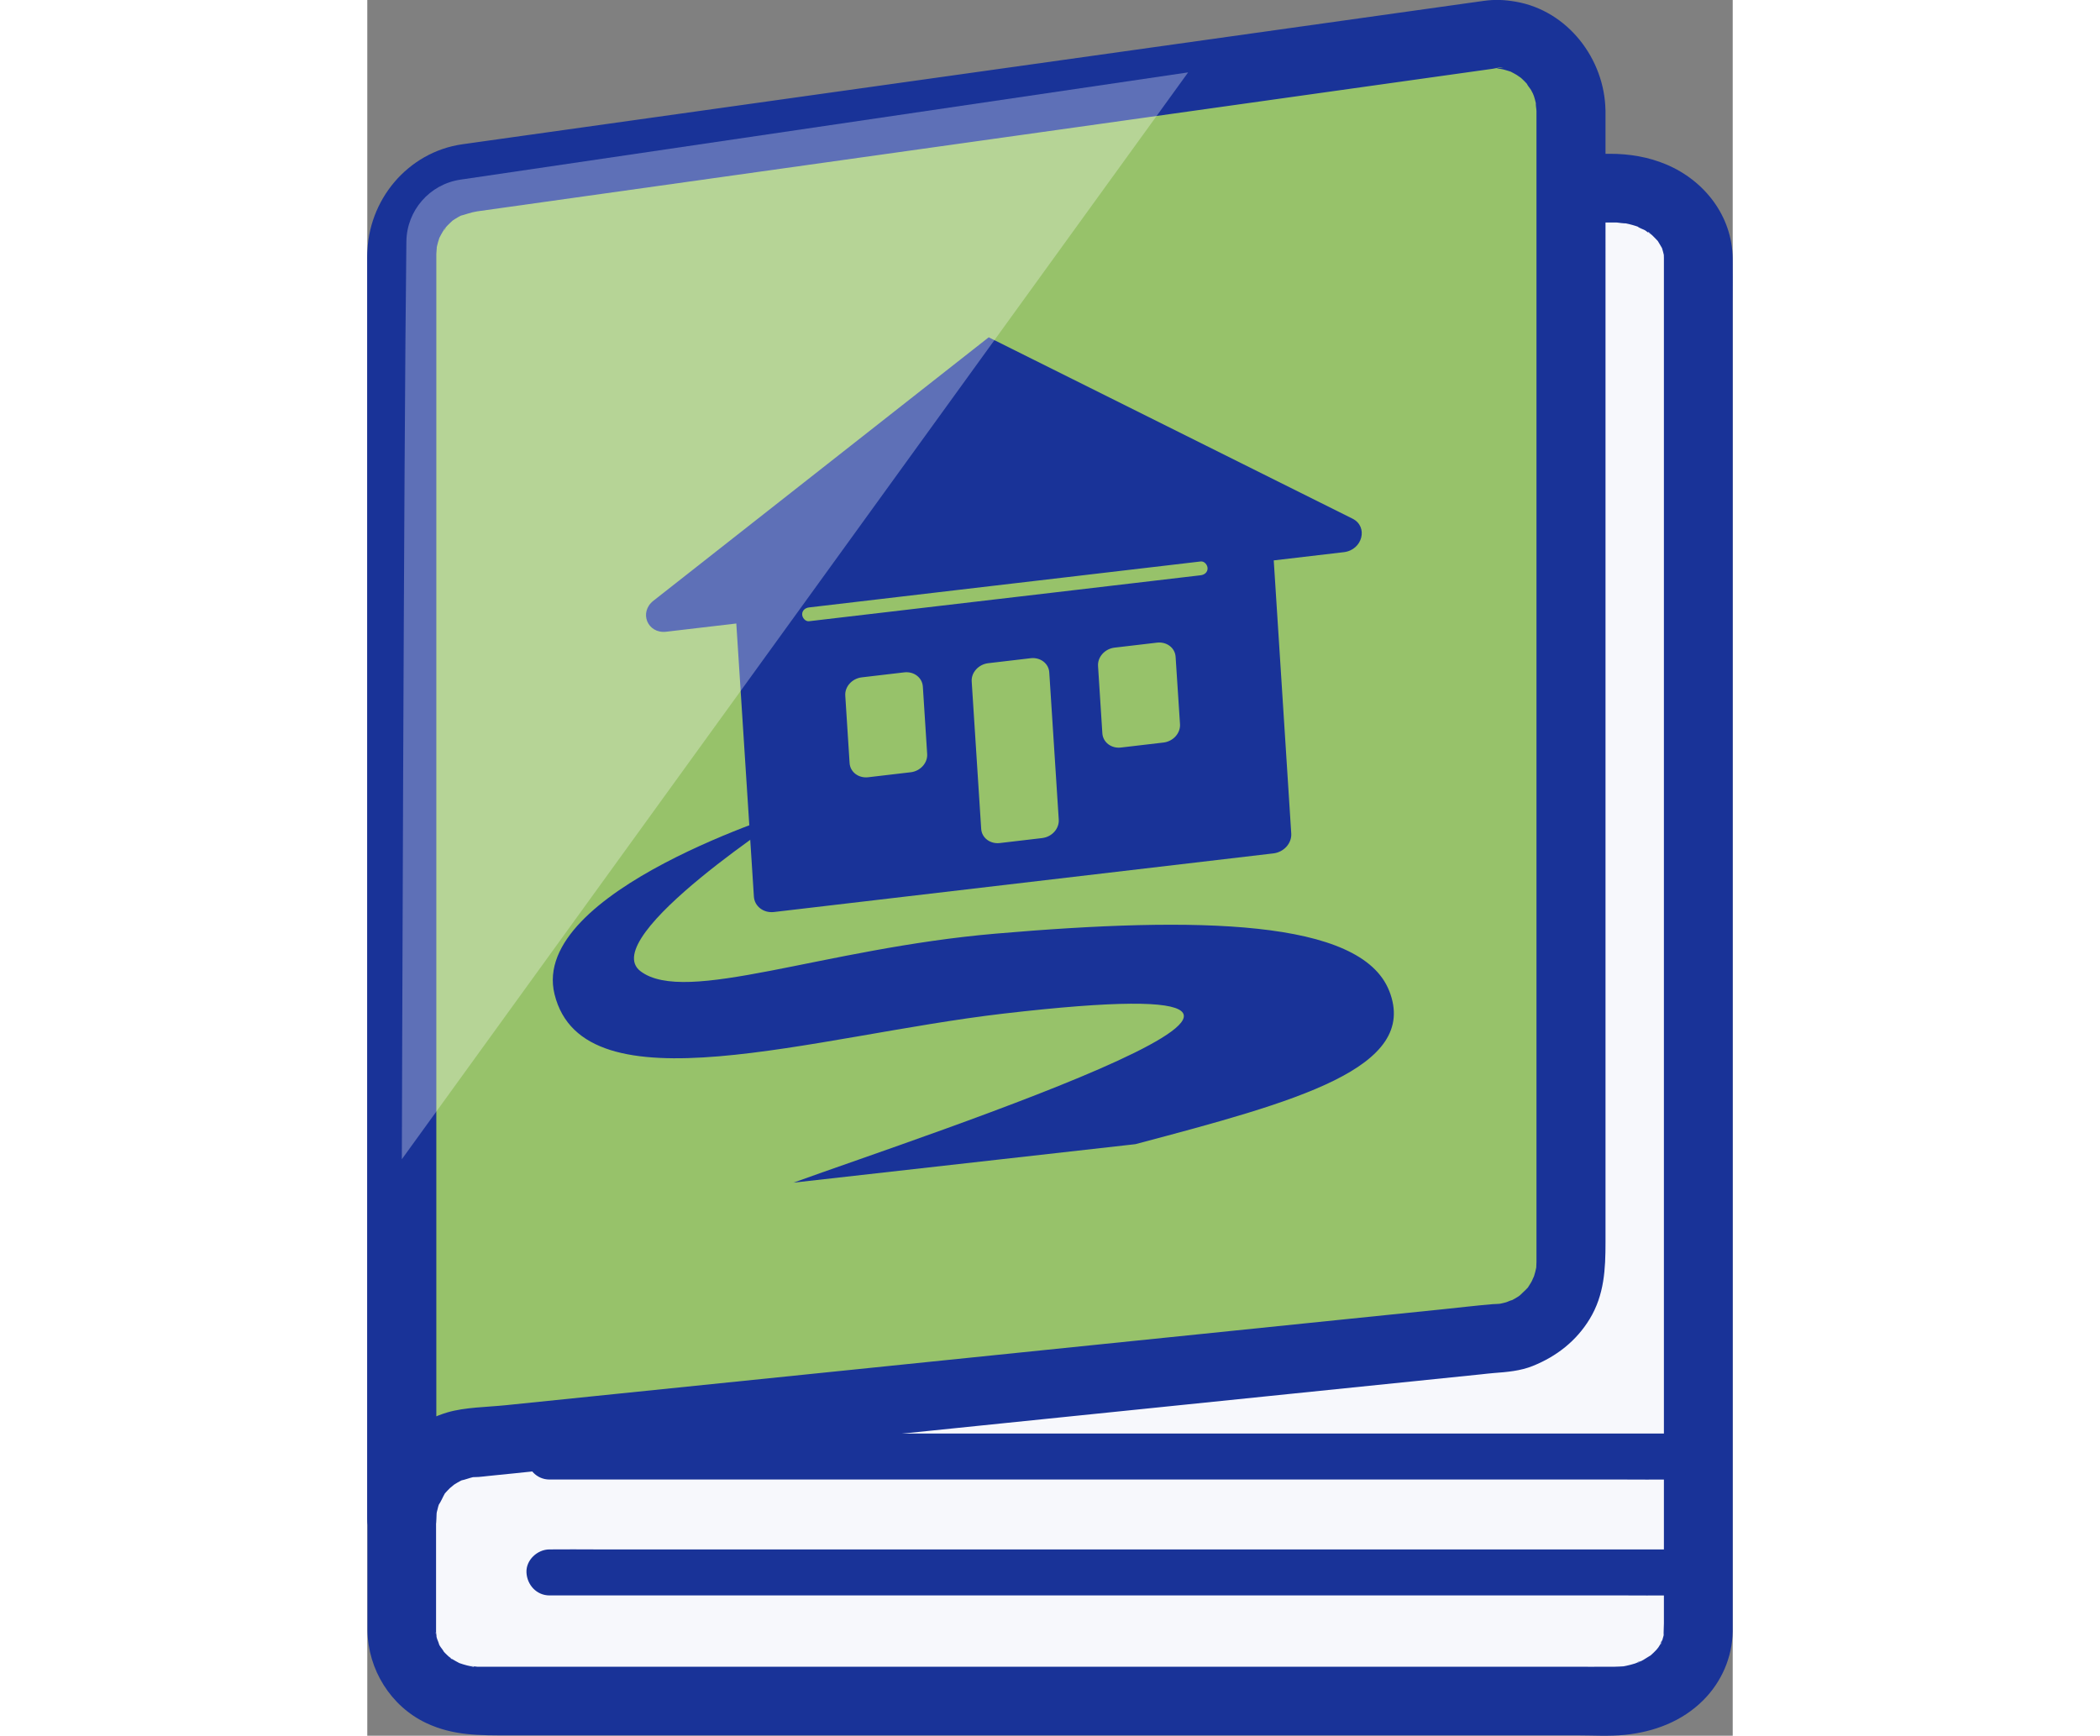 <?xml version="1.0" encoding="UTF-8"?>
<svg width="150px" height="124px" xmlns="http://www.w3.org/2000/svg" id="b" viewBox="0 0 655.18 832.99">
  <rect x="0" y="0" width="655.18" height="832.99" fill="#808080" stroke="none"/>
  <g id="c">
    <path d="m16.58,123.76v659.13c0,18.48,16.48,33.46,36.8,33.46h545.19c22.14,0,40.09-14.98,40.09-33.46V123.76c0-18.48-17.95-33.46-40.09-33.46H53.39c-20.33,0-36.8,14.98-36.8,33.46Z" fill="#f7f8fc"></path>
    <path d="m.1,123.76c0,5.46,0,10.91,0,16.37,0,14.91,0,29.82,0,44.73,0,22.08,0,44.16,0,66.24,0,27.24,0,54.48,0,81.72,0,30.02,0,60.03,0,90.05,0,30.85,0,61.7,0,92.55s0,58.76,0,88.13c0,25.63,0,51.26,0,76.89,0,19.9,0,39.8,0,59.7,0,11.84,0,23.69,0,35.53,0,2.26-.02,4.53,0,6.79.18,18.68,11.12,36.37,28.14,44.42,13.04,6.16,25.69,5.94,39.46,5.94,15.96,0,31.92,0,47.88,0,24,0,48.01,0,72.01,0,29.05,0,58.1,0,87.15,0,30.7,0,61.41,0,92.11,0,29.41,0,58.82,0,88.23,0,24.81,0,49.61,0,74.42,0,16.96,0,33.92,0,50.88,0,7.62,0,15.51.52,23.11-.25,14.01-1.43,27.4-6.48,37.52-16.59,8.82-8.81,13.97-20.63,14.15-33.11.02-1.49,0-2.99,0-4.49v-31.82c0-18.93,0-37.86,0-56.79,0-25.07,0-50.14,0-75.21,0-28.9,0-57.8,0-86.7,0-30.78,0-61.55,0-92.33s0-60.49,0-90.73c0-27.77,0-55.53,0-83.3,0-22.98,0-45.96,0-68.93,0-15.96,0-31.91,0-47.87,0-6.88.07-13.76,0-20.64-.21-20.29-13.45-37.36-31.8-45.11-8.69-3.67-17.81-5.15-27.2-5.15h-31.79c-20.37,0-40.74,0-61.11,0-26.95,0-53.89,0-80.84,0-30.21,0-60.42,0-90.62,0-30.52,0-61.04,0-91.56,0-27.43,0-54.86,0-82.29,0-21.37,0-42.73,0-64.1,0-11.99,0-23.99,0-35.98,0-1.84,0-3.69-.04-5.54.01C24.83,74.59.54,95.44.1,123.76c-.13,8.62,7.68,16.87,16.48,16.48s16.34-7.24,16.48-16.48c0-.64.06-1.29.06-1.93,0-1.56.96-1.56-.28,1.54.44-1.1.48-2.51.81-3.67.19-.67,1.58-4.24.42-1.54-1.04,2.44-.19.44.14-.14.38-.68.73-1.37,1.13-2.03.32-.53.69-1.04,1.01-1.57.89-1.46,1.17-.21-.9,1.09.79-.5,1.55-1.78,2.2-2.44.89-.9,1.89-1.68,2.8-2.55,1.19-1.13-1.4,1.12-1.44,1.13.38,0,2.07-1.37,2.42-1.58.98-.59,2.01-1.06,3-1.62,1.84-1.04-3.23,1.19-1.23.48.63-.22,1.24-.47,1.87-.68,1.12-.37,2.25-.7,3.39-.97.66-.16,1.34-.27,2-.42,3.38-.77-2.8.14-.79.1,1.3-.02,2.6-.16,3.9-.17,2.3-.02,4.6,0,6.9,0h105.15c27.76,0,55.52,0,83.28,0,30.28,0,60.56,0,90.84,0,29.82,0,59.63,0,89.45,0,26.27,0,52.54,0,78.81,0,19.64,0,39.28,0,58.92,0h29.82c.59,0,1.18,0,1.76,0,.39,0,.77,0,1.16.01.65.02,3.98.63,4.34.29-.21.2-4.16-.79-1.22-.12.85.19,1.71.34,2.56.55,1.17.28,2.33.61,3.48.98.65.21,1.28.46,1.92.68,2.71.92-1.03-.26-1.16-.5.36.64,2.79,1.4,3.5,1.82.82.47,2.33,1.98,3.25,2.1-1.53-.19-2.57-2.17-1.08-.83.47.42.95.82,1.41,1.24.91.85,1.72,1.77,2.59,2.66,1.94,1.97-1.93-3.03-.06-.09.73,1.15,1.37,2.32,2.07,3.49,1.3,2.19-.5-1.16-.55-1.49.08.51.46,1.21.61,1.68.38,1.14.61,2.31.91,3.47.67,2.63-.18-4.18-.1-.33,0,.47.03.92.04,1.39,0,.41,0,.83,0,1.24.02,8.07,0,16.14,0,24.21,0,16.83,0,33.66,0,50.5,0,23.34,0,46.69,0,70.03,0,27.79,0,55.59,0,83.38,0,30.25,0,60.51,0,90.76,0,30.35,0,60.71,0,91.06,0,28.46,0,56.92,0,85.38,0,24.54,0,49.07,0,73.61,0,18.3,0,36.61,0,54.91,0,10.06,0,20.13,0,30.19,0,1.98-.23,4.17-.1,6.14.11,1.6.3-2.1.32-2.13-.2.44-.23,1.26-.35,1.77-.27,1.17-.66,2.29-1.01,3.43-.51,1.64-1.09.44.63-1.46-.31.34-.62,1.24-.81,1.6-.58,1.06-1.26,2.05-1.91,3.07-1.4,2.21.66-1.04.91-1.16-.32.16-.92,1.06-1.22,1.38-.84.91-1.74,1.78-2.67,2.6-.35.31-.75.59-1.08.91-1.45,1.44,2.85-1.85,1.05-.86-1.27.7-2.43,1.6-3.71,2.3-.58.32-1.17.6-1.75.91-1.58.83-1.04-.36,1.2-.44-1.02.04-2.33.88-3.35,1.2-1.32.42-2.65.77-4,1.06-.51.11-1.03.2-1.55.31-3.6.77,3.88-.2.15-.01-1.51.08-3.02.18-4.54.2-7.45.06-14.9,0-22.35,0-17.91,0-35.82,0-53.73,0-25.14,0-50.27,0-75.41,0-29.33,0-58.66,0-87.99,0s-61.11,0-91.67,0c-28.45,0-56.9,0-85.35,0-23.38,0-46.76,0-70.14,0-15.26,0-30.53,0-45.79,0-3.56,0-7.12,0-10.68,0-.62,0-1.23,0-1.85,0-.2,0-.39,0-.6,0-.85-.01-3.05-.59-3.68-.21,1.02-.61,3.53.61,1.31.15-.83-.17-1.66-.33-2.49-.54-1.3-.33-2.58-.72-3.84-1.17-3.74-1.36,2.33,1.26-.15-.09-1.14-.62-2.28-1.22-3.38-1.91-.31-.2-1.36-1.07-1.6-1.08.81.02,2.94,2.55.71.51-.82-.74-1.64-1.47-2.41-2.27-.43-.45-.83-.94-1.27-1.39-1.82-1.91.76.81.83,1.14-.2-.89-1.55-2.3-2.02-3.13-.31-.54-.57-1.1-.87-1.64-1.11-1.97.55.82.54,1.38.01-1.02-.88-2.54-1.13-3.56-.15-.61-.26-1.23-.41-1.84-.44-1.83.8-.68.19,1.56.22-.81-.12-2.05-.14-2.91,0-.47,0-.94,0-1.41,0-2.9,0-5.8,0-8.7,0-12.9,0-25.79,0-38.69,0-20.44,0-40.89,0-61.33,0-25.91,0-51.82,0-77.74,0-29.39,0-58.78,0-88.16s0-61.03,0-91.54,0-59.27,0-88.91c0-26.65,0-53.3,0-79.94,0-21.55,0-43.09,0-64.64v-43.12c0-4.97,0-9.95,0-14.92,0-8.62-7.58-16.88-16.48-16.48S.1,114.52.1,123.76Z" fill="#193398"></path>
    <path d="m87.42,765.66h259.32c26.13,0,52.27,0,78.4,0h178.44c6.97,0,13.95.09,20.92,0,.3,0,.61,0,.91,0,5.78,0,11.31-5.08,11.04-11.04s-4.85-11.04-11.04-11.04h-337.72c-24.2,0-48.4,0-72.6,0h-105.84c-6.97,0-13.95-.09-20.92,0-.3,0-.61,0-.91,0-5.78,0-11.31,5.08-11.04,11.04s4.85,11.04,11.04,11.04h0Z" fill="#193398"></path>
    <path d="m87.42,710.04h516.16c6.97,0,13.95.09,20.92,0,.3,0,.61,0,.91,0,5.78,0,11.31-5.08,11.04-11.04s-4.85-11.04-11.04-11.04h-337.72c-24.2,0-48.4,0-72.6,0h-105.84c-6.97,0-13.95-.09-20.92,0-.3,0-.61,0-.91,0-5.78,0-11.31,5.08-11.04,11.04s4.85,11.04,11.04,11.04h0Z" fill="#193398"></path>
    <path d="m577.59,53.15v552.4c0,20.35-16.49,36.8-36.8,36.8l-487.4,49.91c-20.32,0-36.8,16.45-36.8,36.8V121.95c0-18.35,13.52-33.9,31.69-36.45L540.78,16.34c20.32,0,36.8,16.45,36.8,36.8Z" fill="#97c26a"></path>
    <path d="m561.02,53.15v14.63c0,13.28,0,26.56,0,39.84,0,19.75,0,39.51,0,59.26s0,48.04,0,72.06,0,52.67,0,79v263.98c0,7.46.01,14.93,0,22.39,0,.41,0,.81,0,1.22-.01,1-.07,1.99-.12,2.99-.13,2.86.73-3.77-.02-.07-.25,1.25-.57,2.49-.95,3.7-.14.45-.31.9-.45,1.35-.75,2.54.4-1.07.62-1.33-.62.75-.99,2.08-1.47,2.93-.53.95-1.15,1.84-1.71,2.77-1.33,2.21,2.42-2.65.05-.04-1.47,1.62-3.11,2.98-4.64,4.52-1.14,1.15,1.48-1.17,1.51-1.18-.34.07-1.17.81-1.54,1.04-1.05.67-2.13,1.29-3.23,1.86-.41.21-.88.37-1.27.61-1.37.85,1.73-.75,1.79-.75-.83-.03-2.3.81-3.15,1.05-1.08.31-2.17.53-3.26.77-.54.12-2.33.36.29,0,2.92-.4-.05-.05-.72-.01-.98.05-1.93.06-2.9.15-7.81.66-15.6,1.6-23.4,2.4-16.32,1.67-32.63,3.34-48.95,5.01-22.28,2.28-44.57,4.56-66.85,6.85-25.69,2.63-51.38,5.26-77.08,7.89s-53.31,5.46-79.97,8.19c-24.82,2.54-49.64,5.08-74.45,7.62-20.54,2.1-41.07,4.21-61.61,6.31-13.7,1.4-27.39,2.81-41.09,4.21-8.94.92-19.61.96-28.04,3.46C15.77,684.55.32,705.54.01,729.06h33.12v-14.69c0-13.4,0-26.8,0-40.2,0-20.06,0-40.13,0-60.19,0-24.62,0-49.23,0-73.85s0-54.6,0-81.91,0-56.11,0-84.16,0-53.74,0-80.61c0-23.75,0-47.5,0-71.25s0-37.39,0-56.08c0-11.73,0-23.46,0-35.2,0-2.6,0-5.19,0-7.79,0-.39,0-.79,0-1.18.01-1.29.29-2.69.21-3.97,0-.1-.67,3.72-.25,1.99.15-.63.24-1.27.38-1.9.29-1.25.64-2.48,1.05-3.69,1.27-3.71-1.37,2.46-.05,0,.6-1.11,1.14-2.24,1.81-3.31.42-.68,1.36-1.6,1.57-2.35-.57,2.1-2.08,2.46-.85,1.13.53-.57,1.03-1.18,1.58-1.74.76-.79,1.59-1.5,2.38-2.27,2-1.93-2.99,1.92,0,0,.93-.6,1.85-1.21,2.82-1.75.56-.31,1.13-.59,1.69-.89,1.96-1.05-.71.35-1.33.5,2.89-.7,5.57-1.81,8.56-2.26.54-.08,1.07-.15,1.61-.23l9.77-1.37c13.89-1.95,27.77-3.9,41.66-5.85,21.36-3,42.72-6,64.07-9,26.09-3.66,52.18-7.33,78.27-10.99,27.62-3.88,55.24-7.76,82.85-11.63,26.74-3.76,53.49-7.51,80.23-11.27,22.66-3.18,45.32-6.36,67.98-9.55,15.84-2.22,31.68-4.45,47.52-6.67,4.48-.63,8.97-1.26,13.45-1.89,1.57-.22,3.45-.8,5.04-.71.06,0-3.4.59-3.39.6,0-.01,5.27.51,1.71.03-3.02-.41.9.23,1.59.4,1.24.3,2.42.73,3.64,1.09,2.63.78-3.43-1.85-.06-.02.96.52,1.93,1,2.87,1.57.67.41,3.53,2.53,1.39.8s.62.56,1.17,1.08c.79.73,1.55,1.51,2.28,2.31.41.46.78.96,1.21,1.4,1.14,1.18-1.18-1.52-1.18-1.51.17.86,1.56,2.34,2.01,3.13s.86,1.66,1.3,2.48c1.26,2.36-.56-1.07-.55-1.37,0,.4.53,1.48.63,1.78.35,1.06.64,2.13.89,3.22.11.47.19.94.3,1.41.6,2.7-.24-1.23-.17-1.52-.27,1.06.19,2.82.21,3.95.11,8.66,7.54,16.97,16.56,16.56s16.69-7.28,16.56-16.56c-.33-24.79-18.12-48.02-43.09-52.31-5.41-.93-9.94-1.13-15.32-.38-.96.13-1.92.27-2.88.4l-31.79,4.46c-19.32,2.71-38.64,5.43-57.96,8.14-24.94,3.5-49.88,7-74.83,10.51-27.82,3.91-55.63,7.81-83.45,11.72-27.52,3.86-55.04,7.73-82.56,11.59-24.5,3.44-49,6.88-73.5,10.32-18.33,2.57-36.67,5.15-55,7.72-9.37,1.32-18.73,2.63-28.1,3.95C19.35,72.97.12,96.15.01,122.51c-.03,6.8,0,13.6,0,20.4,0,15.04,0,30.08,0,45.12,0,21.4,0,42.81,0,64.21S.01,303.44.01,329.04v83.64c0,28.3,0,56.59,0,84.89s0,53.17,0,79.76c0,22.78,0,45.57,0,68.35,0,17.11,0,34.22,0,51.33v32.05c0,8.66,7.62,16.96,16.56,16.56s16.44-7.28,16.56-16.56c.02-1.16.13-2.31.16-3.46.05-1.8-.32,2.07-.29,1.98.19-.57.23-1.3.36-1.9.2-.93.44-1.86.71-2.78.18-.61.41-1.2.59-1.8.64-2.15-.23.86-.62,1.33,1.25-1.49,2.16-4,3.18-5.7,1.39-2.33-2.61,2.85-.05.04.84-.92,1.65-1.83,2.55-2.68.74-.7,1.82-1.35,2.44-2.13-.02.02-2.92,1.94-1.49,1.2.4-.21.78-.53,1.16-.78.92-.59,1.86-1.13,2.82-1.64.41-.22.84-.41,1.25-.63,2.75-1.46-2.64.71-.92.39,1.98-.37,3.97-1.21,5.96-1.65,2.73-.61-3.84.3-.06.05.83-.05,1.66-.03,2.48-.09,1.48-.1,2.96-.3,4.44-.45,10.42-1.07,20.84-2.13,31.27-3.2,18.33-1.88,36.66-3.75,54.99-5.63,23.51-2.41,47.02-4.81,70.53-7.22,26.19-2.68,52.38-5.36,78.58-8.05,26.32-2.69,52.63-5.39,78.95-8.08,23.98-2.46,47.96-4.91,71.94-7.37,18.86-1.93,37.72-3.86,56.58-5.79,11.3-1.16,22.59-2.31,33.89-3.47,2.01-.21,4.02-.47,6.03-.62,6.4-.48,12.71-.99,18.72-3.41,11.34-4.56,20.84-11.96,27.25-22.5,7.06-11.59,7.61-24,7.61-36.89s0-23.61,0-35.41c0-18.55,0-37.1,0-55.65s0-46.6,0-69.9c0-26.03,0-52.06,0-78.08s0-53.69,0-80.53,0-50.78,0-76.17c0-22.03,0-44.05,0-66.08V53.15c0-8.66-7.62-16.96-16.56-16.56s-16.56,7.28-16.56,16.56Z" fill="#193398"></path>
    <path d="m490.33,475.49c-13.59-34.44-91.8-35.77-188.79-27.43-83.06,7.14-148.73,34.43-170.41,18.06-21.53-16.24,73.84-77.59,73.67-77.57-.26.03-127.22,38.87-114.95,88.6,13.93,56.46,124.49,19.87,215.42,9.29,218.86-25.46-38.97,58.68-100.78,81.12,0,0,164.02-18.45,164.06-18.46,77.16-20.45,136.46-36.46,121.8-73.62Z" fill="#193398"></path>
    <path d="m472.75,248.91l-174.57-87.03-160.88,126.42c-7.09,5.57-2.82,15.92,6.14,14.87l33.63-3.95,8.44,131.06c.3,4.68,4.63,7.99,9.66,7.4l239.61-28.13c5.03-.59,8.87-4.86,8.57-9.55l-8.4-131.06,33.64-3.95c8.96-1.05,11.85-12.24,4.16-16.08Zm-212,121.7l-20.42,2.4c-4.63.53-8.64-2.52-8.9-6.82l-2.07-32.33c-.3-4.3,3.23-8.23,7.9-8.79l20.42-2.4c4.63-.53,8.6,2.52,8.9,6.83l2.07,32.33c.3,4.3-3.27,8.23-7.9,8.79Zm63.14,31.58l-20.42,2.4c-4.63.52-8.64-2.52-8.9-6.83l-4.55-70.69c-.3-4.3,3.27-8.23,7.9-8.79l20.42-2.4c4.63-.53,8.64,2.52,8.9,6.82l4.55,70.65c.26,4.35-3.27,8.27-7.9,8.83Zm58.18-45.84l-20.46,2.4c-4.63.53-8.6-2.52-8.9-6.82l-2.07-32.33c-.26-4.31,3.27-8.23,7.9-8.79l20.42-2.4c4.67-.53,8.64,2.52,8.9,6.82l2.11,32.33c.26,4.31-3.27,8.23-7.9,8.79Z" fill="#193398"></path>
    <path d="m211.98,298.13c1.68-.2,3.35-.39,5.03-.59,4.56-.54,9.13-1.07,13.69-1.61,6.72-.79,13.43-1.58,20.15-2.36,8.23-.97,16.46-1.93,24.69-2.9,9.02-1.06,18.03-2.12,27.05-3.17,9.1-1.07,18.2-2.14,27.3-3.2,8.45-.99,16.9-1.98,25.35-2.98,7.18-.84,14.35-1.68,21.53-2.53,5.16-.61,10.32-1.21,15.48-1.82,2.44-.29,4.89-.57,7.33-.86.1-.01.21-.02.31-.04,1.77-.21,3.31-1.37,3.31-3.31,0-1.63-1.52-3.52-3.31-3.31-1.68.2-3.35.39-5.03.59-4.56.54-9.13,1.07-13.69,1.61-6.72.79-13.43,1.58-20.15,2.36-8.23.97-16.46,1.93-24.69,2.9-9.02,1.06-18.03,2.12-27.05,3.17-9.1,1.07-18.2,2.14-27.3,3.2-8.45.99-16.9,1.98-25.35,2.98-7.18.84-14.35,1.68-21.53,2.53-5.16.61-10.32,1.21-15.48,1.82-2.44.29-4.89.57-7.33.86-.1.01-.21.02-.31.04-1.77.21-3.31,1.37-3.31,3.31,0,1.63,1.52,3.52,3.31,3.31h0Z" fill="#97c26a"></path>
    <path d="m393.87,34.74L16.58,556.33s.94-342.39,2.18-440.44c.19-14.93,11.19-27.5,25.96-29.68l349.14-51.47Z" fill="#fff" opacity=".3"></path>
  </g>
</svg>
